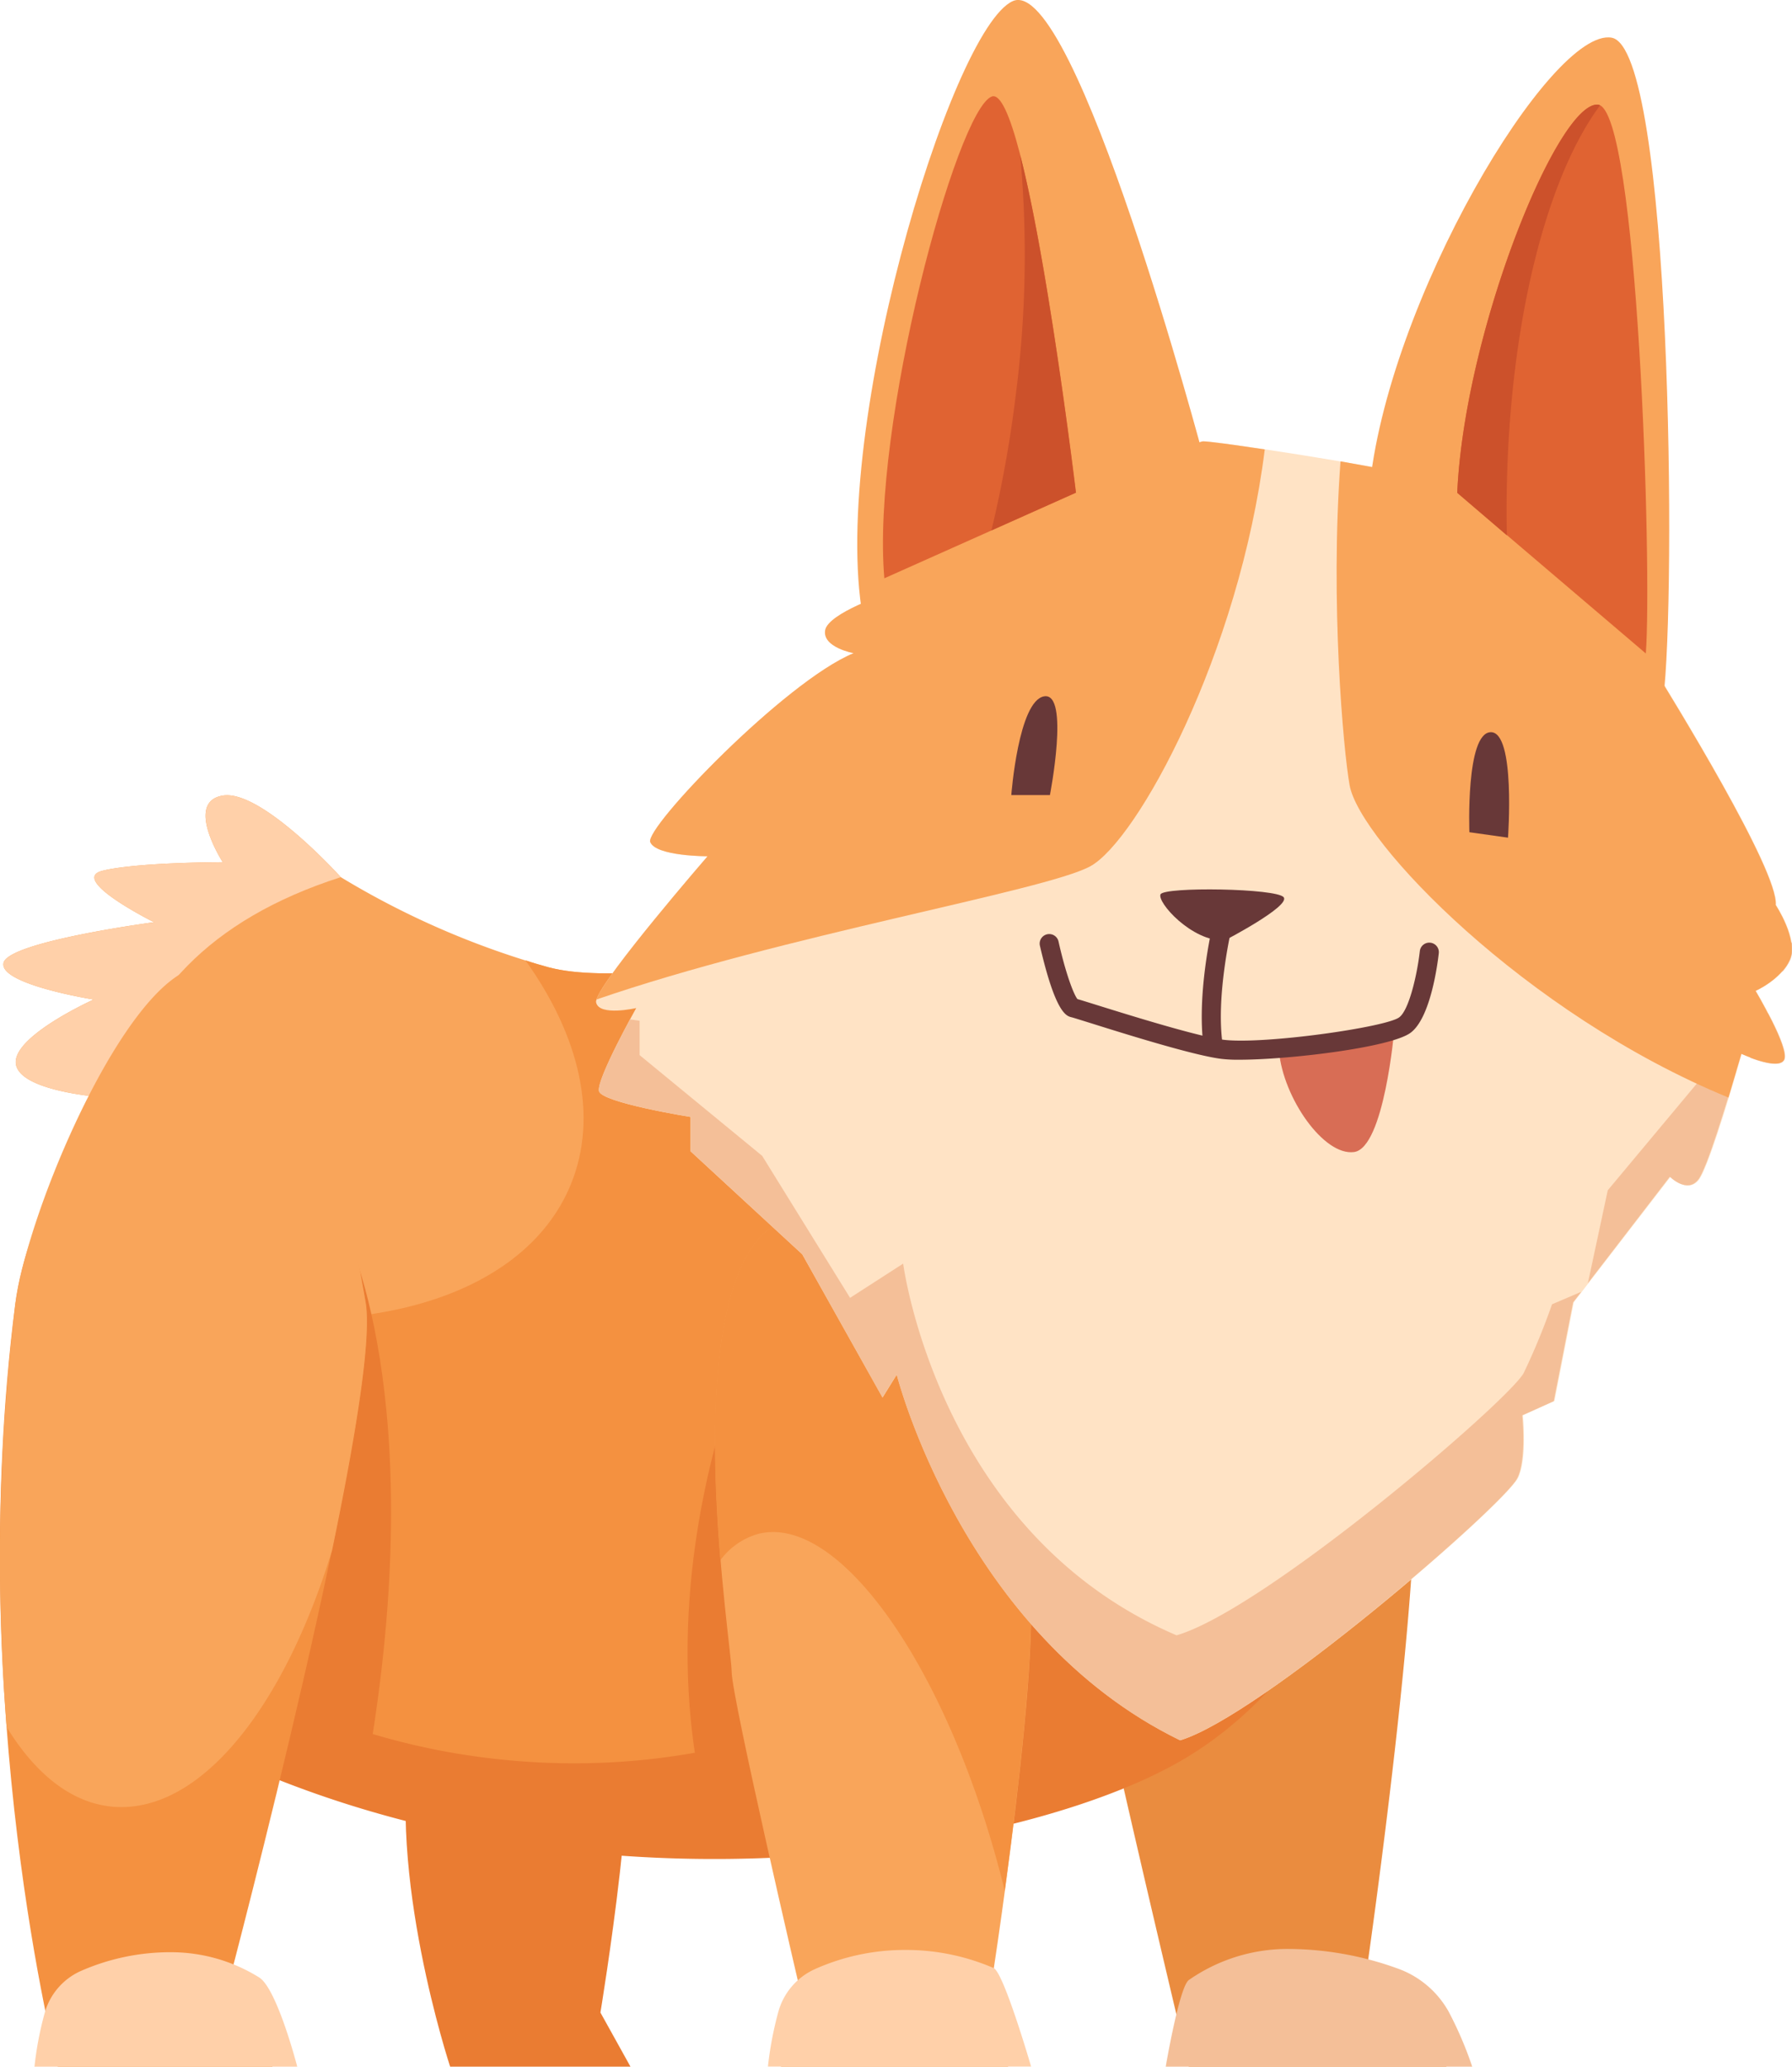 <svg xmlns="http://www.w3.org/2000/svg" viewBox="0 0 252.4 291.12"><defs><style>.cls-1{fill:#ea8c3f;}.cls-2{fill:#ea7c32;}.cls-3{fill:#f9a55a;}.cls-4{fill:#ffd0a9;}.cls-5{fill:#f49140;}.cls-6{fill:#f4bf98;}.cls-7{fill:#ffe3c5;}.cls-8{fill:#e06332;}.cls-9{fill:#d86d55;}.cls-10{fill:#683838;}.cls-11{fill:#cc512b;}</style></defs><g id="Layer_2" data-name="Layer 2"><g id="Layer_2-2" data-name="Layer 2"><path class="cls-1" d="M203.73,291.12H167.44s-14.22-59.58-14.22-63.21,41.44-39.93,45.37-27.22c3.41,11-6.05,76.52-6.05,76.52A20.4,20.4,0,0,1,203.73,291.12Z"/><path class="cls-2" d="M88.8,291.12H63.4S54.32,263.6,58,244.54s25.71-6.95,29.34-3.32-2.77,42.28-2.77,42.28Z"/><path class="cls-3" d="M33.76,248.47c52.32,20.27,111.6,10.59,133.68-2.41s28.13-38.42,28.13-38.42l-56.86-80.15s-45.37,13-61.4,8.78A117.66,117.66,0,0,1,48,123.56s-11.19-12.4-16.63-11.49,0,9.38,0,9.38-12.1,0-16.94,1.21,7.26,7.25,7.26,7.25S1.09,132.64.49,135.66s12.7,5.14,12.7,5.14-12.1,5.45-10.89,9.38,13.91,4.54,13.91,4.54Z"/><path class="cls-4" d="M48,123.56s-11.19-12.4-16.63-11.49,0,9.38,0,9.38-12.1,0-16.94,1.21,7.26,7.25,7.26,7.25S1.09,132.64.49,135.66s12.7,5.14,12.7,5.14-12.1,5.45-10.89,9.38,13.91,4.54,13.91,4.54C19.68,140.48,29.29,129.57,48,123.56Z"/><path class="cls-5" d="M138.71,127.49s-45.37,13-61.4,8.78c-1.12-.3-2.22-.62-3.31-1,7.61,10.63,10.34,21.94,6.4,31.57-6.84,16.72-31.56,23-58.83,16.47l12.19,65.11c52.32,20.27,111.6,10.59,133.68-2.41s28.13-38.42,28.13-38.42Z"/><path class="cls-2" d="M169.23,170.53c-.09,2-.24,4-.49,6.06-5.76,45.52-50.74,77.32-100.45,71a97.54,97.54,0,0,1-37-12.52l2.51,13.37c51.41,22.79,110.79,12.41,132.87-.6s28.94-40.23,28.94-40.23Z"/><path class="cls-2" d="M48.34,172.85s12.59,23.71,3.36,76.23l-11.52-1.61Z"/><path class="cls-2" d="M108.56,182.14s-18.15,34.68-9.27,72.18h19.35Z"/><path class="cls-3" d="M142,291.12H110s.61-6.35,2.73-10.59c0,0-9.68-41.43-9.68-45.06s-7.26-48.39,3.93-61.1,34.18,36.9,37.5,45.37-5.27,62.58-5.27,62.58Z"/><path class="cls-5" d="M106.84,216.06c11.56-2.86,27,19.44,34.56,49.81,0,.16.07.32.11.48,2.27-16.68,5.09-41.14,2.94-46.61-3.32-8.47-26.31-58.07-37.5-45.37-7.29,8.28-6.75,30.16-5.49,45.41A10,10,0,0,1,106.84,216.06Z"/><path class="cls-4" d="M127.51,274.68a31,31,0,0,0-12.82,2.74,9.32,9.32,0,0,0-5.07,6,49.92,49.92,0,0,0-1.46,7.69h37.07s-3.85-13.25-5.28-13.88A31.08,31.08,0,0,0,127.51,274.68Z"/><path class="cls-6" d="M181.37,274.54a45.62,45.62,0,0,1,15.5,2.76,13.37,13.37,0,0,1,7.17,6.07,52.57,52.57,0,0,1,3.32,7.75H164.19s1.91-11.23,3.25-12.2A24.31,24.31,0,0,1,181.37,274.54Z"/><path class="cls-7" d="M166.23,245.15c-30.65-14.92-39.92-51.52-39.92-51.52l-2,3.23L113,176.69,97.27,162.18v-4.84s-12.5-2-12.9-3.63S89.61,142,89.61,142s-5.24,1.21-5.65-.8,15.73-20.57,15.73-20.57-7.26,0-8.07-2S110.58,96,120.26,92c0,0-4.44-.81-4-3.23s8.88-5.24,8.88-5.24,42.34-21.37,44.36-21.37,25.4,3.62,29.43,4.83,30.25,21,33.47,26.22,18.15,29.44,17.75,34.27c0,0,3.22,4.84,2,7.67s-4.83,4.43-4.83,4.43,4.83,8.07,4,9.68-6-.81-6-.81-4.44,15.73-6.05,17.75-4-.41-4-.41l-13.61,17.65-2.72,13.91-4.44,2s.64,6.26-.71,8.87C211.67,212.19,177.6,241.71,166.23,245.15Z"/><path class="cls-6" d="M251,136.93a6.41,6.41,0,0,0,1.17-1.77,4.41,4.41,0,0,0,.19-2.46C252.08,133.43,251.58,135,251,136.93Z"/><path class="cls-6" d="M241.38,149.78l-14.93,17.89-2.8,13.09,11.54-15s2.42,2.42,4,.41c1.22-1.52,4-10.84,5.35-15.33C243,151.23,241.38,149.78,241.38,149.78Z"/><path class="cls-6" d="M218.6,183.73a94.34,94.34,0,0,1-4,9.7c-2.24,4-36.41,33.29-48.88,36.93C132.12,216,127.21,178,127.21,178l-7.48,4.82-12.38-20L90.09,148.63v-4.84l-1.35-.19c-1.57,2.91-4.68,8.9-4.37,10.11.4,1.61,12.9,3.63,12.9,3.63v4.84L113,176.69l11.29,20.17,2-3.23s9.27,36.6,39.92,51.52c11.37-3.44,45.44-33,47.48-36.9,1.35-2.61.71-8.87.71-8.87l4.44-2,2.72-13.91,1.16-1.5Z"/><path class="cls-6" d="M246.49,149c1.6.61,4.27,1.41,4.83.3.47-1-1-4.14-2.31-6.6A66.27,66.27,0,0,1,246.49,149Z"/><path class="cls-3" d="M153.53,122.05c6.62-3.57,21-29.91,24.61-58.74-4.41-.67-7.95-1.14-8.68-1.14-2,0-44.36,21.37-44.36,21.37s-8.47,2.82-8.88,5.24,4,3.23,4,3.23c-9.68,4-29.44,24.6-28.64,26.61s8.07,2,8.07,2S85.08,137.45,84,140.8C110.28,131.73,147,125.55,153.53,122.05Z"/><path class="cls-3" d="M190.09,110.61c1.41,7.89,24.64,32.18,53.36,44,1-3.37,1.82-6.16,1.82-6.16s5.24,2.42,6,.81-4-9.68-4-9.68,3.63-1.61,4.83-4.43-2-7.67-2-7.67c.4-4.83-14.52-29-17.75-34.27s-29.43-25-33.47-26.22c-1.46-.43-5.46-1.19-10.07-2C187.33,84.83,189.21,105.73,190.09,110.61Z"/><path class="cls-3" d="M142.64.16c-8.77,3.94-26.32,62.31-20.87,88l47.79-23.59S151.41-3.77,142.64.16Z"/><path class="cls-8" d="M139.68,13.6c-4.93,1.89-17,46.36-15.12,67.86l27-12.06S144.61,11.7,139.68,13.6Z"/><path class="cls-3" d="M227,5.31c-8.47-1.52-31.76,37.2-34.18,64.11l41.44,29C236.09,84.55,235.49,6.82,227,5.31Z"/><path class="cls-9" d="M180.14,148.06c.61,6.66,6.35,14.82,10.59,14.22S196.39,145,196.39,145Z"/><path class="cls-10" d="M174.55,149.28a20.42,20.42,0,0,1-2.42-.11c-3.71-.42-13.24-3.39-18.36-5-1.39-.43-2.58-.81-2.84-.87-.73-.18-2.25-.54-4.46-10.08a1.34,1.34,0,1,1,2.62-.6c1,4.48,2.13,7.46,2.67,8.12.44.12,1.3.39,2.81.86,4.68,1.46,14.41,4.49,17.87,4.88,5.68.65,22.68-1.76,24.62-3.16,1.4-1,2.55-6.07,2.92-9.34a1.34,1.34,0,1,1,2.67.3c-.17,1.51-1.16,9.16-4,11.22S181.54,149.28,174.55,149.28Z"/><path class="cls-10" d="M147.88,112h-5.44s1-13.31,4.63-13.91S147.88,112,147.88,112Z"/><path class="cls-10" d="M212.4,118l-5.44-.77s-.53-14,3-14.09S212.4,118,212.4,118Z"/><path class="cls-10" d="M170.86,148.6a1.35,1.35,0,0,1-1.33-1.15c-1-7.23,1.14-16.64,1.24-17a1.35,1.35,0,1,1,2.62.61c0,.09-2.15,9.32-1.19,16a1.36,1.36,0,0,1-1.14,1.53Z"/><path class="cls-10" d="M172.46,132.5c-4.67.09-9.52-5.43-9-6.52s16.42-.86,17.35.42S172.46,132.5,172.46,132.5Z"/><path class="cls-8" d="M225.06,14.74c-5.62-.44-18.79,31.9-19.81,54.68l26.56,22.63C232.72,80.22,230.68,15.18,225.06,14.74Z"/><path class="cls-11" d="M212.2,72c0-25,5.36-46.64,13.17-57.16a.94.94,0,0,0-.31-.1c-5.62-.44-18.79,31.9-19.81,54.68l7,6C212.21,74.26,212.2,73.13,212.2,72Z"/><path class="cls-5" d="M38.38,291.12H8.14s-13.2-50.81-6-107.37c3.31-25.92,37.81-67.62,49.34-.3,2.38,13.91-19.26,95.86-19.26,95.86Z"/><path class="cls-3" d="M51.5,183.45c-6.09-35.55-15.42-53-26.34-46.09-9.76,6.15-21.44,34.16-23,46.39A298,298,0,0,0,.93,243.27c4.62,7.56,10.58,11.77,17.29,11.24,11.47-.9,22.2-15.4,28.55-36.11C50.06,202.56,52.37,188.51,51.5,183.45Z"/><path class="cls-4" d="M24.09,275a31.33,31.33,0,0,0-12.81,2.69,9.17,9.17,0,0,0-5,5.92,47.64,47.64,0,0,0-1.43,7.56H41.88s-2.82-10.95-5.35-12.6A23.5,23.5,0,0,0,24.09,275Z"/><path class="cls-11" d="M143.69,21.83a154.41,154.41,0,0,1-.62,33.8,170.07,170.07,0,0,1-3.43,19.09l11.89-5.32S147.69,37.38,143.69,21.83Z"/></g></g></svg>